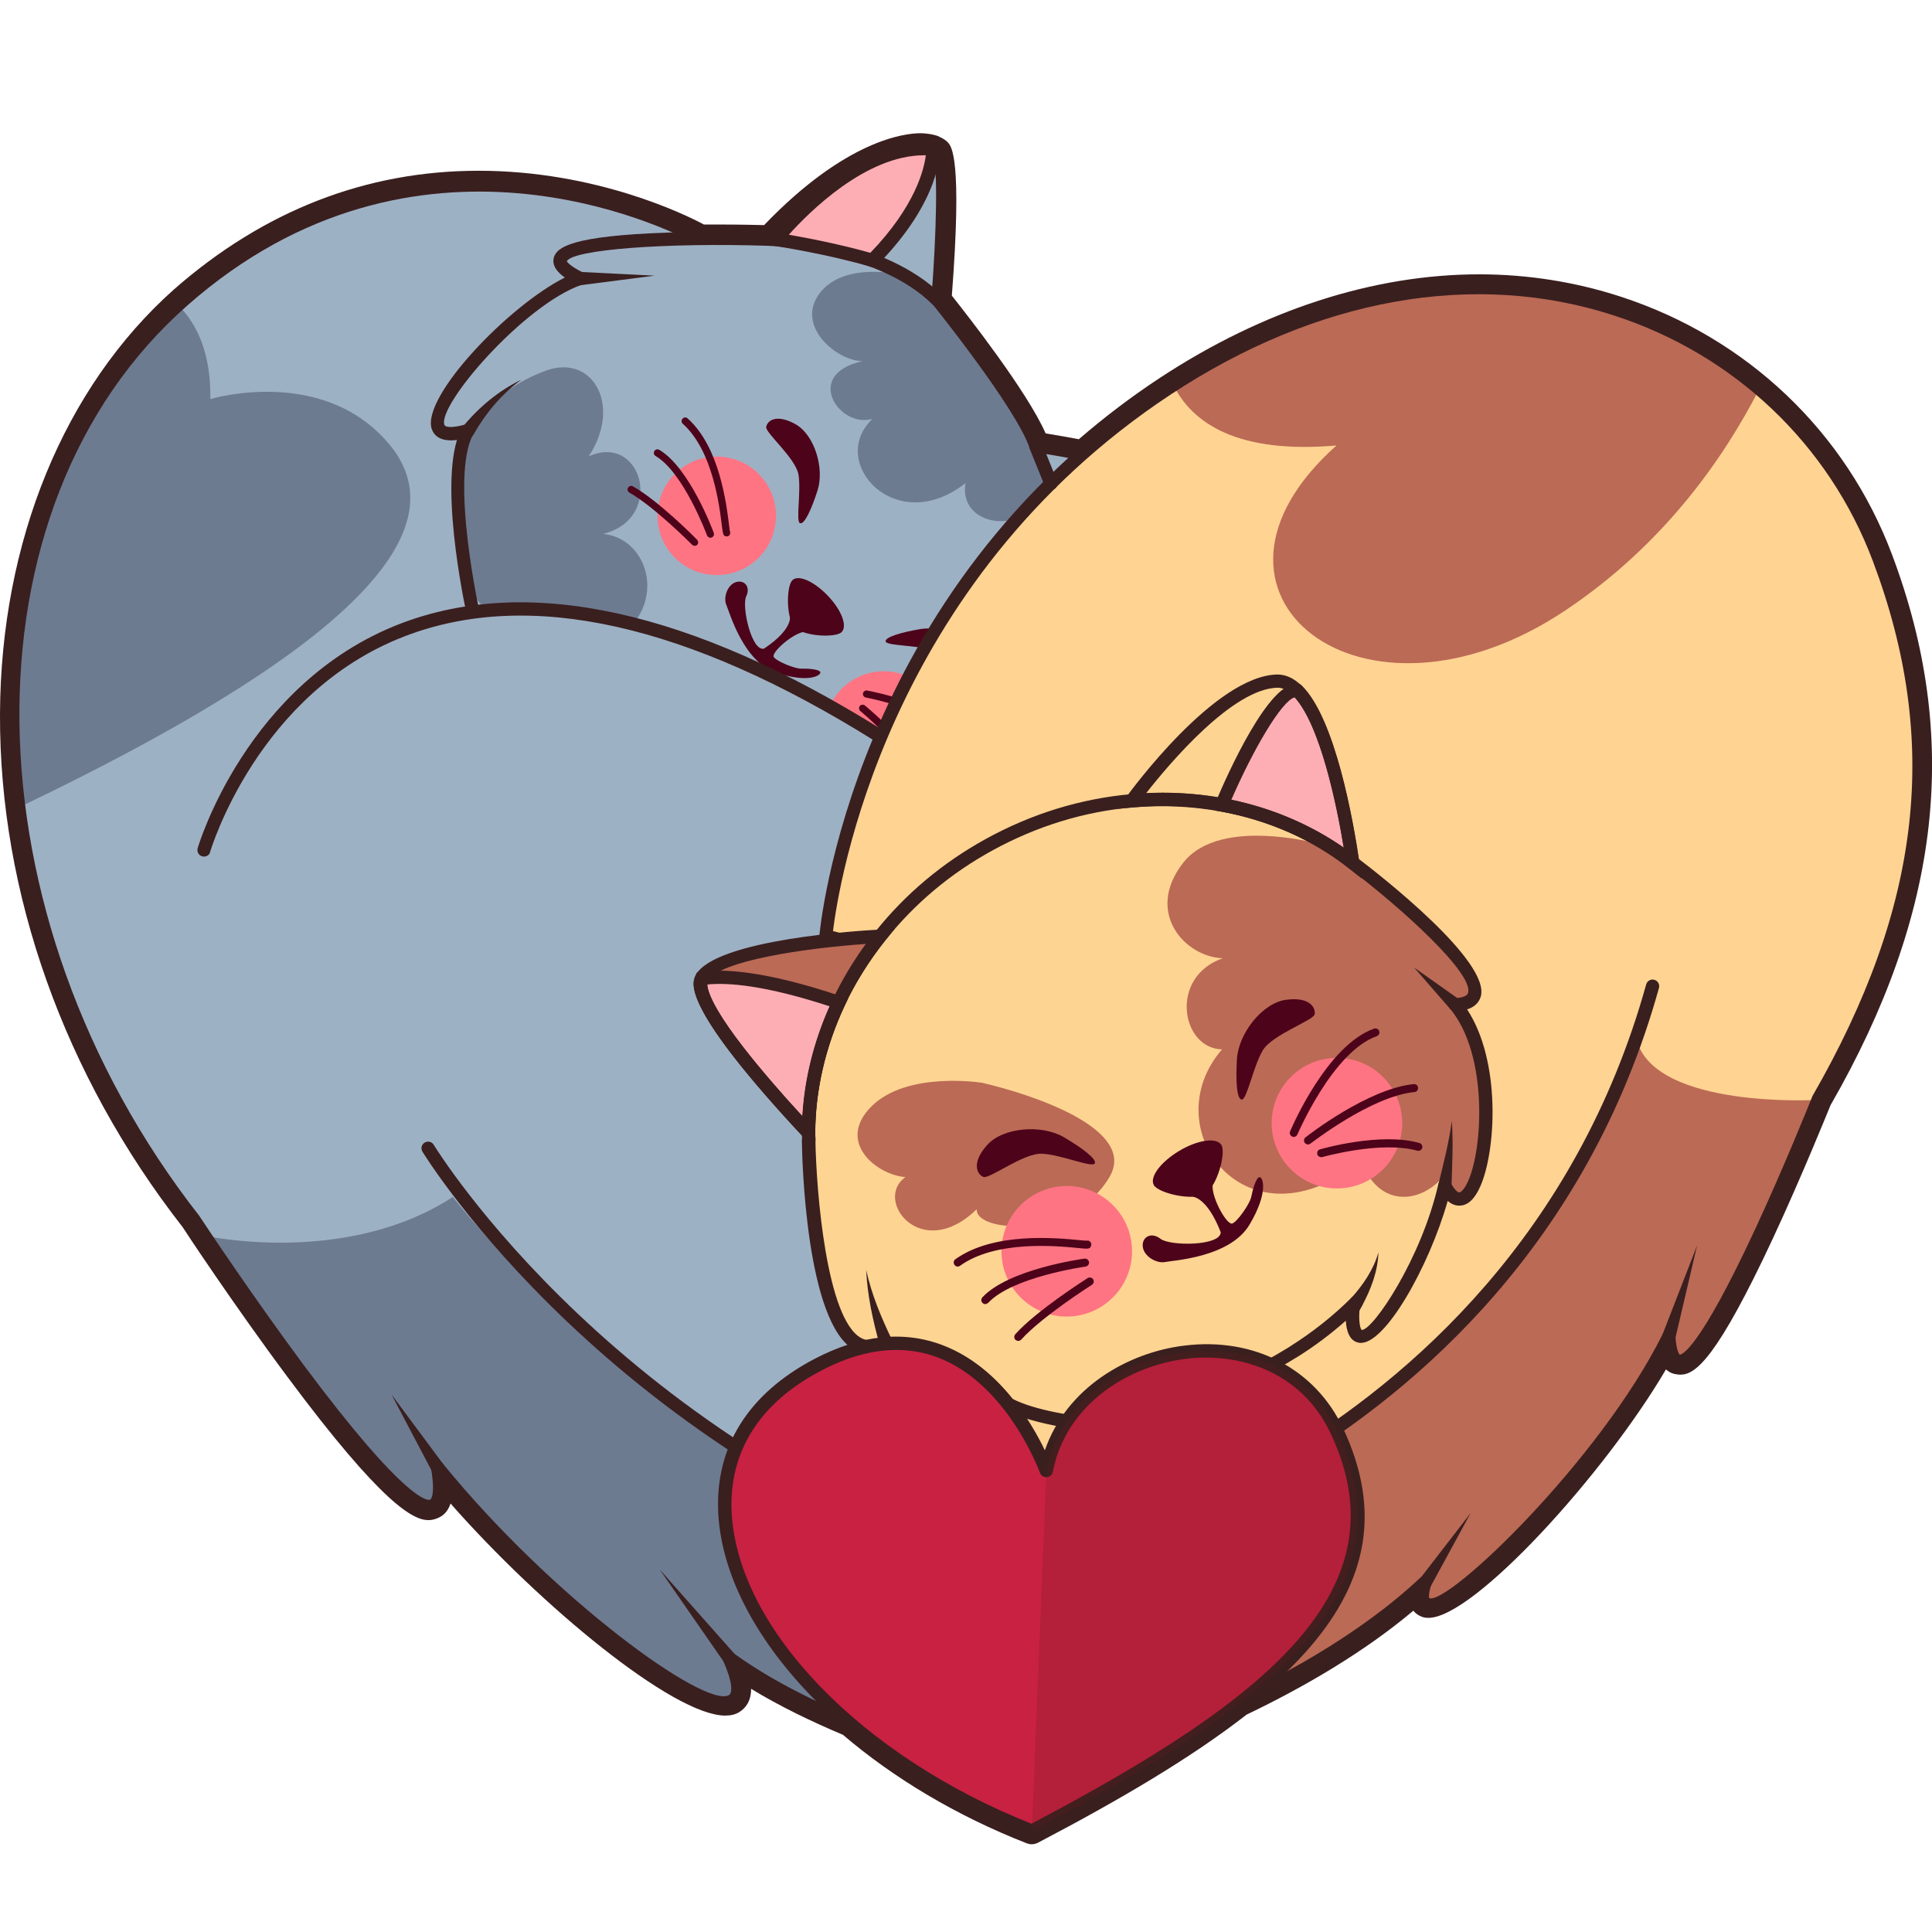 <svg version="1.1" id="Слой_1" xmlns="http://www.w3.org/2000/svg" xmlns:xlink="http://www.w3.org/1999/xlink" x="0px" y="0px"
	 viewBox="0 0 1024 1024" style="enable-background:new 0 0 1024 1024;" xml:space="preserve"><style type="text/css">
	.st0{fill:#3A1F1F;}
	.st1{fill:#9DB1C4;}
	.st2{fill:#6D7B91;}
	.st3{fill:#4D031A;}
	.st4{fill:#FE7483;}
	.st5{fill:#FFD392;}
	.st6{fill:#BB6A55;}
	.st7{fill:#FDD492;}
	.st8{fill:#FDAEB4;}
	.st9{fill:#661B1B;}
	.st10{fill:#C92142;}
	.st11{opacity:0.21;fill:#661B1B;}
</style><g><path class="st0" d="M1002.8,293.9c-24.5-65.1-76.9-114.9-143.9-136.7c-24-7.8-49.2-11.8-74.9-11.8c-56.1,0-114.6,19-169.1,54.8
		c-15.7,10.3-30,21.3-43.1,32.6c-5.2-1-11-2-17.6-3.1c-9.7-22.1-41.3-62.4-49.7-73c5.6-72.9-0.2-79.1-2.1-81.2
		c-1.1-1.2-2.6-2.1-4.3-2.9c-0.4-0.2-0.9-0.5-1.3-0.6c-0.1,0-0.2-0.1-0.3-0.1c-0.1,0-0.2,0-0.3-0.1c-2.3-0.7-5.1-1.1-8.2-1.2
		c-8.5,0-39.6,3.5-83,48.7c-4.9-0.1-13.4-0.3-23.7-0.3c-2.8,0-5.5,0-8.2,0c-9.5-5.1-57-28.5-119.4-28.5c-59.7,0-114,21.2-161.5,62.9
		C34,205.2,0.4,287,0,378.4c-0.4,94.9,34,191.5,96.8,272c0.2,0.4,26.8,40.8,55.5,79.3c50.6,68.1,66.9,76,74.8,76
		c2.1,0,3.7-0.6,4.7-1c3.4-1.3,5.7-3.9,7-7.8c47.7,54.2,118.2,112.4,145.6,112.4c2.9,0,5.5-0.6,7.5-1.9c3-1.9,6.2-5.4,6.2-12.3
		c15.2,9.3,32.1,17.4,48.7,24.4c26.8,22.9,60.1,42.9,97.4,57.5c0.8,0.3,1.7,0.5,2.6,0.5c1.1,0,2.3-0.3,3.3-0.8
		c44.1-23.1,81.6-45.3,110.6-67.9c30.9-14.8,62.5-33.3,88.4-55.1c1.1,1.4,2.5,2.4,4.2,3.1c1.1,0.5,2.4,0.7,3.8,0.7
		c24.2,0,93.7-76.7,125.9-131.7c1.8,1.7,3.8,2.4,5.5,2.6c0.6,0.1,1.4,0.2,2.2,0.2c8,0,19.4-8.8,49.1-72.5
		c15.3-32.9,29-66.9,30.4-70.3C1028.9,483.7,1039.3,390.9,1002.8,293.9z"/><path class="st1" d="M541.9,942.9c-3.4-0.7-98.3-22.3-155.2-63.8c28.5,65.3-87.4-18.4-154.8-101.2c12.8,77.1-97.5-84-123.7-123
		c-3.2-4.8-5.2-7.8-5.5-8.2c-53.4-68.4-83.6-144.9-92.7-218.6C-3.1,322.3,27.2,222.6,94.3,161.6c0.9-0.8,1.8-1.7,2.7-2.4
		c131.4-115.7,274.4-32.7,274.4-32.7l168.4,640.4l0.9,71.6l1.2,92.4l0.1,12C542,942.9,542,942.9,541.9,942.9z"/><path class="st2" d="M10.1,427.9C-3.1,322.3,27.2,222.6,94.3,161.6c11.3,11.2,17.5,27.5,17.2,49.9c0,0,62.5-18.9,97.2,27
		C243.4,286.2,174.5,349.2,10.1,427.9z"/><path class="st2" d="M541.9,942.9c-3.4-0.7-98.3-22.3-155.2-63.8c28.5,65.3-87.4-18.4-154.8-101.2c12.8,77.1-97.5-84-123.7-123
		c0,0,74.8,16.7,131.8-20.5c0,0,111.9,146.6,300.5,204.2c0.5,0.1,0.9,0.3,1.4,0.4c-0.3,39.1-0.2,71.7-0.1,92
		C541.9,935.6,541.9,939.6,541.9,942.9z"/><path class="st0" d="M542,946.4c-0.3,0-0.5,0-0.8-0.1c-0.9-0.2-89.1-20-147.6-58.2c1.5,6.2,1.7,13-3.6,16.3
		c-1.5,0.9-3.4,1.4-5.7,1.4c-26.3,0-99.7-60.5-147.9-117c-0.1,5.7-1.5,10.9-6,12.6c-4.8,1.9-15.9,6.2-75.3-73.8
		c-28.7-38.6-55.1-78.7-55.3-79.1c0,0,0-0.1-0.1-0.1c-62.5-80.1-96.6-175.9-96.2-270c0.4-90.3,33.6-171.2,91.1-221.9
		c131.7-116.1,277-33.9,278.5-33.1c0.8,0.5,1.4,1.2,1.6,2.2L543.1,766c0.1,0.3,0.1,0.6,0.1,0.9l2.3,176c0,1.1-0.5,2.1-1.3,2.8
		C543.6,946.1,542.8,946.4,542,946.4z M386.7,875.5c0.7,0,1.5,0.2,2.1,0.7c49.8,36.3,130.2,57.5,149.7,62.2l-2.2-171.1L368.3,128.9
		c-14.3-7.7-147.6-74-269,33C-21.8,268.5-19,485,105.6,644.4c0.1,0.2,0.3,0.4,0.4,0.6c2.7,4.1,27.8,41.9,54.9,78.4
		c54.7,73.5,66,71.9,67.1,71.5c0,0,3-1.6,0.5-16.4c-0.3-1.6,0.6-3.1,2-3.8c1.5-0.7,3.2-0.3,4.2,1C292.7,847,374,905.9,386.4,898.4
		c1.8-1.1,2.1-6.4-3-17.9c-0.6-1.5-0.2-3.2,1-4.2C385.1,875.8,385.9,875.5,386.7,875.5z"/><path class="st1" d="M549.1,236.3c-7.7-22.4-51.9-77.1-51.9-77.1s5.7-72.5,0-78.6c-5.7-6.2-41.3-4.6-89.2,46.3
		c0,0-151.3-4.8-100.7,20.8c-37.3,12.8-106.9,94.6-59.3,80.7c-13.6,24.5,3.5,99.8,3.5,99.8c0.5,2.4,0.8,3.7,0.8,3.7l192.4,149.5
		l104.4-67l47.1-168.8C596.1,245.5,579.2,240.9,549.1,236.3z"/><path class="st2" d="M479.7,146c0,0-31.6-8.2-45.1,9.2s8.9,36.2,22.6,36.2c-31.9,7-12.2,35.9,5.2,30.6
		c-24,22.9,12.2,63.2,49.3,34.1c-2.8,17.4,16.2,24.6,30.4,17.3l11-11.8c0,0,7,1.4-3-22.9S506,163.9,479.7,146z"/><path class="st2" d="M242.8,259.4c0,0-4.2-44.6,47.2-63.2c24.5-8.3,39.7,19,22,45.7c28.4-12.9,40.7,33,7.6,41.1
		c19.8,1.7,31.1,26.1,17.6,45.7c-31.2-5.8-78.6-7.2-78.6-7.2s-7.9,2.8-10.6-23.1C245.4,272.6,242.8,259.4,242.8,259.4z"/><path class="st0" d="M444.7,484.9c-0.8,0-1.5-0.2-2.2-0.7L250.1,334.7c-0.6-0.5-1.1-1.2-1.3-2c0,0-0.3-1.4-0.8-3.9
		c-0.6-2.8-14.8-66-5.8-95.6c-8.9,1.1-12.2-2.4-13.4-5.9c-5.4-17.1,40.8-65.3,70.6-80.2c-3.9-2.7-6.9-6.2-5.9-10.4
		c1.4-5.7,9.7-11.7,60.1-13.4c23.3-0.8,46.6-0.3,52.8-0.1c42.8-45.1,73-48.7,81.5-48.7c0,0,0.1,0,0.1,0c5.4,0,9.4,1.3,11.6,3.7
		c6,6.5,2.8,56.9,1,79.9c6.3,7.8,42,53,50.9,75c28.7,4.5,44.7,8.8,45.4,9c0.9,0.2,1.7,0.8,2.1,1.7c0.5,0.8,0.6,1.8,0.3,2.7
		l-47.1,168.8c-0.2,0.8-0.8,1.6-1.5,2l-104.4,67C446,484.7,445.3,484.9,444.7,484.9z M255.5,329.9l189.4,147.2L546,412.1l45.7-164.1
		c-6.4-1.5-21.4-4.9-43.2-8.3c-1.3-0.2-2.4-1.1-2.8-2.3c-7.4-21.5-50.9-75.5-51.3-76c-0.6-0.7-0.8-1.6-0.8-2.5
		c2.7-33.8,3.7-71.5,0.8-76.1c-0.2-0.2-2.1-1.2-6.3-1.3c-15.7,0.1-44.4,12.4-77.6,47.7c-0.7,0.7-1.7,1.2-2.7,1.1
		c-55.2-1.8-104.4,2-107.4,8.2l0,0c0.1,0,0.9,2.1,8.5,5.9c1.3,0.6,2,2,1.9,3.4c-0.1,1.4-1,2.6-2.4,3.1
		c-30.5,10.5-76.3,63.4-72.9,74.2c0.4,1.4,4.2,1.9,11.4-0.2c1.4-0.4,2.9,0.1,3.7,1.2c0.9,1.1,1,2.7,0.3,3.9
		c-12.8,23,3.7,96.6,3.9,97.3C255.2,328.4,255.3,329.3,255.5,329.9z"/><g><path class="st3" d="M488,333.4c12.2-2,29.1,6,33.1,17c4,11-0.8,14.8-3.9,14.9c-3.1,0.1-13.9-17.8-22.4-20.6
			c-8.4-2.8-24.8-2.3-25.4-4.7C469,337.7,477.7,335.1,488,333.4z"/><path class="st3" d="M433.3,260c3.8-11.8-1.6-29.7-11.9-35.3c-10.3-5.6-14.8-1.5-15.3,1.6s15.5,16.4,17.1,25.2
			c1.5,8.8-1.5,24.9,0.8,25.8C426.3,278.2,430.1,270,433.3,260z"/><path class="st3" d="M446,335.1c-3.2,3-20.1,2.3-24.8-2.7c-4.7-5-4.4-21.8-1.2-24.9s11.6,0.7,18.8,8.3
			C446.1,323.4,449.3,332,446,335.1z"/><path class="st3" d="M418.7,327c0,0,1.3,6.8-13.8,16.8c-6.6,1.5-11.9-22.5-9.4-27.7c2.5-5.2-1.1-9-5.6-7.5
			c-4.5,1.5-6.6,8.3-4.9,12.1c1.7,3.8,8.9,30,26.3,35.8c17.4,5.8,23.9,1.4,23.5-0.2s-6.7-2-10.1-1.9c-3.4,0.1-13.2-3.9-14.6-6.2
			c-1.4-2.3,9.4-11.9,15.5-13.2C431.7,333.7,418.7,327,418.7,327z"/><circle class="st4" cx="468.4" cy="387.2" r="31.4"/><circle class="st4" cx="379.9" cy="273.4" r="31.4"/><path class="st3" d="M515,397.7c-0.6,0-1.3-0.3-1.6-0.9c-11.8-19.1-54-27-54.5-27.1c-1-0.2-1.7-1.2-1.5-2.2c0.2-1,1.2-1.7,2.2-1.5
			c1.8,0.3,44.3,8.3,57,28.8c0.6,0.9,0.3,2.1-0.6,2.7C515.7,397.6,515.3,397.7,515,397.7z"/><path class="st3" d="M492.9,421.7c-0.8,0-1.6-0.5-1.8-1.3c-6.5-19.9-34.8-43.3-35.1-43.5c-0.8-0.7-0.9-1.9-0.3-2.7
			c0.7-0.8,1.9-0.9,2.7-0.3c1.2,1,29.5,24.3,36.3,45.3c0.3,1-0.2,2.1-1.2,2.4C493.3,421.7,493.1,421.7,492.9,421.7z"/><path class="st3" d="M465.8,429.9c0,0-0.1,0-0.1,0c-1.1-0.1-1.9-1-1.8-2c1-18.2-12.8-43.8-13-44.1c-0.5-0.9-0.2-2.1,0.8-2.6
			c0.9-0.5,2.1-0.2,2.6,0.8c0.6,1.1,14.5,26.8,13.4,46.1C467.7,429.1,466.8,429.9,465.8,429.9z"/><path class="st3" d="M385.2,284.3c-0.1,0-0.1,0-0.2,0c-1.7-0.2-1.8-1.1-2.4-5.6c-1.3-10.9-4.9-39.9-20.7-54.1
			c-0.8-0.7-0.9-1.9-0.1-2.7c0.7-0.8,1.9-0.9,2.7-0.1c16.9,15.2,20.5,45.2,21.9,56.4c0.2,1.3,0.3,2.7,0.4,3.2
			c0.2,0.3,0.3,0.7,0.2,1.1C387,283.6,386.2,284.3,385.2,284.3z"/><path class="st3" d="M376.5,285c-0.8,0-1.5-0.5-1.8-1.3c-0.1-0.3-12.4-33.3-27.2-42c-0.9-0.5-1.2-1.7-0.7-2.6
			c0.5-0.9,1.7-1.2,2.6-0.7c16,9.4,28.4,42.6,28.9,44c0.4,1-0.1,2.1-1.1,2.5C377,285,376.8,285,376.5,285z"/><path class="st3" d="M368.2,289.3c-0.5,0-1-0.2-1.4-0.6c-0.2-0.2-20.2-20.3-33.2-27.6c-0.9-0.5-1.3-1.7-0.7-2.6
			c0.5-0.9,1.7-1.3,2.6-0.7c13.4,7.5,33.2,27.4,34,28.3c0.7,0.8,0.7,2,0,2.7C369.2,289.1,368.7,289.3,368.2,289.3z"/></g><path class="st1" d="M108.2,450.4c0,0,92.2-267.5,398.1-31.5c2.4,69.9-49.4,195.7-49.4,195.7l-263.4-71.9L108.2,450.4z"/><g><path class="st5" d="M963.8,582.9C963.8,582.9,963.8,582.9,963.8,582.9c0,0-75.2,189.1-79.3,125.7
			c-36.8,73.9-143.9,177-129.2,130.4c-67,63-184.5,100-213.3,104l-1.4-111.1l-0.8-64.9l-95-268.9l-7-1.8c0,0,14.4-180.2,181-289.9
			c1.1-0.7,2.1-1.4,3.2-2.1c119.5-77,236.7-60.6,310.5,1.9c28.5,24.2,50.5,55.2,63.7,90.3C1028.6,382.6,1027.5,472.2,963.8,582.9z"
			/><path class="st6" d="M932.5,206.1c-19.4,37.8-51.3,83-102.8,117.4c-107.9,72.2-209.6-8.9-121.3-87.4c-52.5,4.6-76.4-11.8-86.5-32
			C741.4,127.1,858.6,143.5,932.5,206.1z"/><path class="st6" d="M963.8,582.9c0,0-75.2,189.1-79.3,125.7c-36.8,73.9-143.9,177-129.2,130.4c-67,63-184.5,100-213.3,104
			l-1.4-111.1c258-62.8,327.2-279.5,327.2-279.5C879,587.4,961.8,583.2,963.8,582.9C963.8,582.9,963.8,582.9,963.8,582.9z"/><path class="st0" d="M542,946.4c-0.8,0-1.7-0.3-2.3-0.9c-0.8-0.7-1.2-1.6-1.2-2.6l-2.3-175.4l-94.2-266.6l-5.1-1.3
			c-1.7-0.4-2.8-2-2.6-3.7c0.1-1.8,16.4-183.2,182.6-292.6c79.4-52.3,164.9-67.4,241-42.7c65.9,21.4,117.6,70.5,141.7,134.6
			c36.1,96,25.8,187.9-32.4,289.2c-1.1,2.8-14.8,36.9-30.4,70.4c-33.7,72.4-43,71-47.5,70.2c-3.1-0.5-5.1-2.8-6.3-5.8
			c-33.1,59.5-110.4,141.6-128.2,134.4c-2.4-1-3.8-2.8-4.2-5.6c-66.1,57.3-175.8,94-208.1,98.4C542.3,946.4,542.2,946.4,542,946.4z
			 M441.5,493.5l4,1c1.1,0.3,2.1,1.1,2.4,2.2l95,268.9c0.1,0.4,0.2,0.7,0.2,1.1l2.3,171.9c31.2-6,142.4-41.3,207.4-102.4
			c1.2-1.1,2.9-1.3,4.3-0.4c1.4,0.9,2,2.5,1.5,4c-1.8,5.8-1.1,7.3-1,7.3C768,850.4,848,774,881.3,707c0.7-1.4,2.3-2.2,3.9-1.9
			c1.6,0.3,2.7,1.6,2.8,3.2c0.6,8.6,2.3,9.7,2.3,9.7c0,0,0,0,0,0c0.9,0,9.9-1.7,40.2-67c15.1-32.6,28.4-65.7,29.8-69.2
			c0.1-0.2,0.1-0.4,0.2-0.6c0-0.1,0.1-0.1,0.1-0.2l0,0c58-100.8,67.9-188.2,32.1-283.5l0,0c-23.3-62-73.4-109.6-137.3-130.3
			c-74-24.1-157.4-9.2-234.9,41.9C469,309.1,444.4,469.8,441.5,493.5z"/><g><path class="st7" d="M717.1,457.3c-19.9-15.7-43.8-26.1-69.4-30.7c-15.4-2.8-31.4-3.6-47.6-2.1c0,0,45.4-62.9,77.2-63.5
				c3.7,0,7.2,1.8,10.4,4.9C705.1,383.1,714.5,440,717.1,457.3z"/><path class="st6" d="M466.6,496.2c-8.8,11-16.2,22.8-22,35.2c-10.4,22-16,45.7-16,69.1c-24.7-26.5-62.3-69.5-56.7-81.8
				c0-0.1,0.1-0.2,0.1-0.3C381.2,501,464.6,496.3,466.6,496.2z"/><path class="st7" d="M765.8,628.6c-0.1,0.4-0.2,0.8-0.3,1.2c-11.3,47.7-51.2,106.3-48.4,64c0.7-1.2,1.3-2.4,1.9-3.7
				c-9.8,9.8-21,18.7-33.4,26.4h0.1c0,0-0.1,0.1-0.6,0.4c-3.1,1.9-6.2,3.8-9.5,5.6c-2.6,1.4-5.2,2.8-7.9,4.1
				c-7,3.9-16.7,9.3-30.3,16.8c21.5,17.8-80,17.2-106.6-1.2c13.4,31.4-42.9,4.9-61.4-30.8c-38.8,22.8-40.8-106.9-40.8-106.9l0.1,0
				c0-1.3-0.1-2.7-0.1-4.1c0-36.6,13.5-73.5,38-104.3c0,0,0,0,0,0c15.1-19,34.6-35.7,57.7-48.4c24.4-13.4,50.2-21,75.6-23.3
				c37.9-3.4,74.9,5.2,104.9,24.3c0.1,0,0.1,0,0.1,0c4.2,2.6,8.2,5.5,12.1,8.5c0,0,95.6,72.5,54.3,75.3
				C801.4,568.9,783.6,661.6,765.8,628.6z"/><path class="st6" d="M765.8,628.6c-0.1,0.4-0.2,0.8-0.3,1.2c-0.4-1.9-0.6-3.8-0.8-5.9c-12.2,14.2-34.2,16.3-43.3-8.8
				c-60.1,49.4-110.4-16.6-73.7-58.9c-21.7-0.5-28.2-38.4,0.4-48.3c-20.1-0.7-41.5-24.3-21-50.6c19.8-25.3,73.9-9.7,77.8-8.6
				c0.1,0,0.1,0,0.1,0c4.2,2.6,8.2,5.5,12.1,8.5c0,0,95.6,72.5,54.3,75.3C801.4,568.9,783.6,661.6,765.8,628.6z"/><path class="st6" d="M520.5,573.9c0,0-39.6-6.4-58.6,12.5c-18.9,18.9,2.7,36.3,18,37.5c-17.1,12,8.3,45.7,37.8,17
				c-0.9,12.6,50.9,16,70.3-17C603.4,598.2,545.8,579.7,520.5,573.9z"/><path class="st8" d="M717.1,457.3c-19.9-15.7-43.8-26.1-69.4-30.7v0c0,0,26.2-62.3,40-60.6C705.1,383.1,714.5,440,717.1,457.3z"
				/><path class="st8" d="M444.7,531.3c-10.4,22-16,45.7-16,69.1c-24.7-26.5-62.3-69.5-56.7-81.8C382.9,517,404.6,517.8,444.7,531.3z"
				/><path class="st0" d="M721.8,465.6l-7-5.5c-19.1-15.1-42.6-25.4-67.9-30l-2.9-0.5v-3.7l0.3-0.7c6.4-15.2,28.5-64.6,43.6-62.7
				l1.2,0.1l0.9,0.8c17.7,17.4,27.2,71.1,30.5,93.4L721.8,465.6z M652.6,424c21.8,4.5,42.2,13.2,59.7,25.4
				c-3.6-21.9-12.2-64.6-26.1-79.8C679.2,371.5,664,397.7,652.6,424z"/><path class="st0" d="M432.1,609.4l-6.1-6.5c-64.8-69.3-59.2-81.6-57.4-85.7l0.8-1.8l1.9-0.3c11.5-1.7,33.8-0.8,74.4,12.9l3.8,1.3
				l-1.7,3.6c-10.2,21.6-15.6,44.9-15.7,67.6L432.1,609.4z M374.9,521.8c0.2,5,5.9,21.4,50.5,69.9c1.2-19.7,6.1-39.6,14.4-58.3
				C405.6,522.2,385.9,520.7,374.9,521.8z"/><path class="st3" d="M655.6,561.4c0.8-13.6,13.4-29.8,26.1-31.5c12.7-1.7,15.7,4.4,15.1,7.7c-0.7,3.3-22.4,10.7-27.5,19.1
				c-5,8.4-8.4,26.1-11.1,26.1S654.9,572.9,655.6,561.4z"/><path class="st3" d="M563.8,602.7c-11.7-6.8-32.2-5.3-40.7,4.3s-5.1,15.5-1.9,16.8s21.3-12.8,31.1-12.3
				c9.8,0.4,26.4,7.5,27.9,5.2C581.7,614.6,573.7,608.5,563.8,602.7z"/><path class="st3" d="M647.4,606.9c2.5,4.2-2.3,22.1-8.8,25.9c-6.5,3.9-24.5-0.4-27-4.6c-2.5-4.2,3.5-12.3,13.4-18.2
				C634.8,604.1,644.9,602.7,647.4,606.9z"/><path class="st3" d="M632.2,634.3c0,0,7.6,0.2,14.8,18.8c0,7.4-26.9,7.4-31.9,3.5c-5-3.9-10-0.9-9.4,4.2c0.6,5.2,7.4,9,11.8,8.1
				c4.4-0.9,34.3-2.4,44.7-19.7c10.3-17.3,7.2-25.3,5.4-25.3c-1.8,0-3.7,6.7-4.4,10.4s-7.4,13.3-10.1,14.2
				c-2.8,0.9-10.6-13-10.4-19.8S632.2,634.3,632.2,634.3z"/><circle class="st4" cx="708.6" cy="595.3" r="34.6"/><circle class="st4" cx="565.4" cy="663.2" r="34.6"/><path class="st3" d="M685.7,602.6c-0.3,0-0.6-0.1-0.8-0.2c-1.1-0.5-1.6-1.7-1.1-2.8c0.8-1.9,19.5-45.6,44.5-54.4
				c1.1-0.4,2.3,0.2,2.7,1.3c0.4,1.1-0.2,2.3-1.3,2.7c-23.3,8.2-41.8,51.6-42,52C687.3,602.1,686.5,602.6,685.7,602.6z"/><path class="st3" d="M693.3,606.6c-0.6,0-1.2-0.3-1.7-0.8c-0.7-0.9-0.6-2.3,0.4-3c1.3-1.1,33.1-25.8,57.3-28.2
				c1.2-0.1,2.2,0.7,2.3,1.9c0.1,1.2-0.7,2.2-1.9,2.3c-22.9,2.2-54.7,27.1-55.1,27.3C694.2,606.4,693.8,606.6,693.3,606.6z"/><path class="st3" d="M700.2,613.3c-0.9,0-1.8-0.6-2-1.5c-0.3-1.1,0.3-2.3,1.4-2.6c1.3-0.4,32.2-9.2,52.7-3.4
				c1.1,0.3,1.8,1.5,1.5,2.6c-0.3,1.1-1.5,1.8-2.6,1.5c-19.3-5.4-50.1,3.3-50.4,3.4C700.6,613.3,700.4,613.3,700.2,613.3z"/><path class="st3" d="M507.6,671.3c-0.7,0-1.3-0.3-1.7-0.9c-0.7-1-0.5-2.3,0.5-3c20.3-14.5,53.3-11.3,65.8-10.1
				c1.5,0.1,3,0.3,3.6,0.3c0.4-0.1,0.8-0.1,1.2,0c1.1,0.4,1.7,1.6,1.3,2.7c-0.6,1.8-1.6,1.7-6.6,1.2c-12-1.2-44-4.2-62.9,9.4
				C508.5,671.1,508.1,671.3,507.6,671.3z"/><path class="st3" d="M522.2,691.2c-0.5,0-1-0.2-1.4-0.6c-0.9-0.8-0.9-2.1-0.1-3c13.9-14.9,52.5-20.3,54.1-20.5
				c1.1-0.2,2.2,0.7,2.4,1.8c0.2,1.2-0.7,2.2-1.8,2.4c-0.4,0.1-38.7,5.4-51.6,19.2C523.3,690.9,522.7,691.2,522.2,691.2z"/><path class="st3" d="M539.7,710.7c-0.5,0-1-0.2-1.4-0.5c-0.9-0.8-0.9-2.1-0.2-3c11.3-12.6,37.3-29.1,38.4-29.8
				c1-0.6,2.3-0.3,2.9,0.7c0.6,1,0.3,2.3-0.7,2.9c-0.3,0.2-26.6,16.9-37.5,29.1C540.8,710.4,540.3,710.7,539.7,710.7z"/><path class="st0" d="M604.4,760c-23.4,0-51.7-4-68.1-10.9c0.4,5.9-2.6,8.5-4.9,9.5c-12.4,5.9-48-16-63.5-42.6
				c-6.6,2.7-11.8,1.3-15.2-0.6c-25.5-14.3-27.6-101.1-27.7-111c0-0.3,0-0.6,0.1-0.8l0-0.5c0-0.9-0.1-1.8-0.1-2.7
				c0-37.4,13.8-75.2,38.8-106.5c0.1-0.1,0.2-0.2,0.3-0.3c15.9-19.9,35.6-36.4,58.5-49c24.2-13.3,50.1-21.3,77-23.7
				c44.6-4,87,8,119.6,33.6c11.9,9,71.2,55.2,65.6,73.8c-1,3.2-3.4,5.5-7.2,6.7c18.2,27.7,15.3,75.4,6.9,94
				c-2.9,6.5-6.5,9.9-10.8,10c-2.3,0.1-4.4-0.8-6.4-2.5c-9.8,34.8-33.7,77.2-46.9,75.2c-5.3-0.8-6.8-6.6-7.1-11.7
				c-7.9,7-16.4,13.4-25.5,19.1c-0.1,0.1-0.3,0.2-0.5,0.3l-0.7,0.4c-3.4,2.1-6.6,4-9.5,5.6c-2.7,1.5-5.3,2.8-8,4.2
				c-6.2,3.4-14.8,8.2-26.3,14.6c2.1,3.7,0.3,6.7-0.4,7.7C638.4,757.5,622.9,760,604.4,760z M530.9,738.6c0.7,0,1.4,0.2,2,0.6
				c18.3,12.7,75.6,16.5,97.2,11.4c5.2-1.2,6.6-2.5,6.8-2.8c-0.1-0.1-0.5-0.7-1.7-1.7c-0.9-0.7-1.4-1.9-1.3-3s0.8-2.2,1.8-2.8
				c13.5-7.5,23.3-12.8,30.3-16.7c2.7-1.4,5.3-2.7,7.9-4.1c2.8-1.6,5.9-3.4,9.3-5.5l0.3-0.2c0.1-0.1,0.2-0.1,0.3-0.2
				c11.9-7.5,22.9-16.2,32.7-26c1.2-1.2,3.1-1.4,4.5-0.4c1.4,1,1.9,2.9,1.1,4.4c-0.5,1.1-1.1,2.2-1.6,3.2
				c-0.5,8.6,1.2,10.1,1.2,10.1c0,0,0.1,0,0.1,0c6,0,31.5-37.7,40.5-77.1c0.3-1.4,1.5-2.5,3-2.7c1.4-0.2,2.9,0.5,3.6,1.8
				c2.2,4.1,3.9,5.2,4.6,5.1c0.7,0,2.5-1.3,4.6-5.9c8-17.8,10.5-67.2-9.4-91.3c-0.8-1-1-2.4-0.5-3.6c0.5-1.2,1.7-2,3-2.1
				c2.3-0.2,6.3-0.7,6.9-2.8c3.1-10.3-35.1-44.9-63.2-66.2c-31.2-24.6-71.9-36-114.6-32.2c-25.9,2.3-50.8,10-74.2,22.8
				c-22.3,12.2-41.3,28.2-56.7,47.5c-0.1,0.1-0.2,0.2-0.3,0.3c-23.8,30-37,66.1-37,101.8c0,0.8,0,1.6,0.1,2.4l0.1,1.5
				c0,0.3,0,0.6-0.1,0.9c0.5,26.3,5.8,93.7,24.1,104c3.3,1.9,7.1,1.6,11.4-1c0.8-0.5,1.8-0.6,2.8-0.3c0.9,0.3,1.7,0.9,2.2,1.8
				c13.6,26.4,47.8,46.3,55.9,42.5c1.7-0.8,0.6-5.2-0.9-8.7c-0.6-1.4-0.2-3.1,1-4.1C529.3,738.9,530.1,738.6,530.9,738.6z"/><path class="st0" d="M721.8,465.6l-7-5.5c-19.1-15.1-42.6-25.4-67.9-30c-15.2-2.8-30.9-3.5-46.7-2.1l-7.7,0.7l4.5-6.3
				c1.9-2.6,46.8-64.3,80-64.9c4.6,0,8.9,2,12.9,6c17.7,17.4,27.2,71.1,30.5,93.4L721.8,465.6z M616.1,420.2c10.9,0,21.6,1,32.1,2.9
				c23.4,4.3,45.4,13.3,64,26.2c-3.7-22.4-12.7-66.7-27.1-80.9c-2.7-2.6-5.3-3.9-7.9-3.9c-23.9,0.4-57.5,40.3-69.7,55.9
				C610.4,420.3,613.3,420.2,616.1,420.2z"/><path class="st0" d="M432.1,609.4l-6.1-6.5c-63.8-68.3-59.4-81.3-57.5-85.5l0.2-0.5c10.1-19.1,88.7-23.8,97.7-24.2l7.8-0.4
				l-4.9,6.1c-8.6,10.8-15.9,22.4-21.6,34.5c-10.2,21.6-15.6,44.9-15.7,67.6L432.1,609.4z M375.2,519.9l-0.1,0.2
				c-0.9,2-2.4,14.4,50.3,71.7c1.2-20.9,6.7-42.2,16.1-61.9c4.9-10.3,10.8-20.2,17.7-29.6C426.9,502.5,381.1,509.2,375.2,519.9
				L375.2,519.9z"/><polygon class="st0" points="769,535.2 749.5,512.8 773.8,530 769,535.2 			"/><path class="st0" d="M762.3,628.1c2.7-11.2,5.7-22.5,7.2-34c0.8,11.6,0.2,23.3-0.2,35C769.3,629.1,762.3,628.1,762.3,628.1
				L762.3,628.1z"/><path class="st0" d="M716.1,688.1c6.3-7,11.9-15.1,14.5-24.3c-0.3,10-4,19.7-8.8,28.5c-1,1.7-3.1,2.3-4.8,1.3
				C715,692.5,714.6,689.7,716.1,688.1L716.1,688.1z"/><path class="st9" d="M637.2,746.9c-10.3-2.2-21-5.4-29.2-12.2c9.1,4.6,19.6,5.3,29.6,5.1C642.9,739.8,642.4,747.7,637.2,746.9
				L637.2,746.9z"/><path class="st9" d="M534.1,740.7c1.4,3.7-3.2,6.5-5.8,3.9c-0.2-0.2-0.8-0.8-1-1c-6.1-6.7-12.9-13.7-17.7-21.4
				c3.5,3.5,7.5,6.3,11.4,9.1c3.1,2.2,8.2,5.7,11.3,7.7c0,0,0.4,0.2,0.4,0.2c0,0,0.2,0.1,0.1,0.1c-2.5-2-6.4,0.6-5.4,3.7
				c0.1,0.4,0.2,0.5,0.3,0.6C525.8,739.4,532.1,736.5,534.1,740.7L534.1,740.7z"/><path class="st0" d="M466.2,712.7c-3.6-13-6.5-26.2-7.1-39.6c2.8,12.9,8,25.3,13.7,37.1C474.9,714.8,467.7,717.5,466.2,712.7
				L466.2,712.7z"/></g><path class="st0" d="M540.5,835.4c-1.7,0-3.1-1.2-3.5-2.9c-0.4-1.9,0.9-3.8,2.8-4.1c0.7-0.1,66.3-13,139.8-57.1
			c67.7-40.6,156-116.9,192.9-249.5c0.5-1.9,2.5-3,4.3-2.5c1.9,0.5,3,2.5,2.5,4.3c-37.5,134.9-127.4,212.5-196.2,253.8
			c-74.5,44.7-141.2,57.7-141.9,57.9C541,835.3,540.8,835.4,540.5,835.4z"/><path class="st0" d="M881.1,707.5l18.4-47.4l-11.6,49.5C886.6,714.4,879.5,712.2,881.1,707.5L881.1,707.5z"/><path class="st0" d="M752.4,837l27.1-35.1l-21.2,38.9C755.7,845.2,749.4,841.1,752.4,837L752.4,837z"/></g><path class="st0" d="M497.1,162.7c-0.9,0-1.8-0.3-2.5-1c-29.2-29.2-86.2-31.3-86.8-31.4c-1.9-0.1-3.5-1.7-3.4-3.6
		c0.1-1.9,1.7-3.5,3.6-3.4c2.4,0.1,60.3,2.3,91.5,33.4c1.4,1.4,1.4,3.6,0,5C499,162.4,498.1,162.7,497.1,162.7z"/><path class="st0" d="M557,259.7c-1.4,0-2.7-0.8-3.3-2.2l-8-19.8c-0.7-1.8,0.2-3.9,2-4.6c1.8-0.7,3.9,0.2,4.6,2l8,19.8
		c0.7,1.8-0.2,3.9-2,4.6C557.9,259.6,557.5,259.7,557,259.7z"/><path class="st8" d="M494.5,78.9c0,0,1.4,25-32.1,59c-22.6-6.7-51-11.1-51-11.1S452.2,75,494.5,78.9z"/><path class="st0" d="M462.4,141.5c-0.3,0-0.7,0-1-0.1c-22.1-6.6-50.3-11-50.5-11c-1.2-0.2-2.3-1-2.7-2.2c-0.5-1.2-0.3-2.5,0.5-3.5
		c1.7-2.2,42.5-53.3,86.2-49.2c1.7,0.2,3.1,1.6,3.2,3.3c0.1,1.1,1.1,27-33.1,61.7C464.2,141.1,463.3,141.5,462.4,141.5z
		 M418.1,124.4c9.3,1.6,27.4,5.1,43.2,9.6c23.8-24.7,28.5-44.3,29.4-51.7c-0.3,0-0.6,0-0.9,0C458.8,82.3,428.7,112.6,418.1,124.4z"
		/><path class="st0" d="M307.2,144.1l39.8,2l-39.5,5.1C302.4,151.6,302.1,144,307.2,144.1L307.2,144.1z"/><path class="st0" d="M245.1,226.4c8.6-10.5,19.1-19.3,31.3-25.2c-10.5,7.6-19.1,17.9-25.4,29.1C248.4,234.7,242,230.5,245.1,226.4
		L245.1,226.4z"/><path class="st0" d="M108.2,454c-0.3,0-0.6,0-1-0.1c-1.9-0.5-3-2.5-2.4-4.4c0.2-0.9,25.9-87.5,107.3-118.9
		c68-26.1,154-7.2,255.5,56.2c1.7,1,2.2,3.2,1.1,4.9c-1,1.7-3.2,2.2-4.9,1.1c-99.5-62.2-183.3-80.9-249.2-55.6
		c-78.2,30-102.9,113.4-103.2,114.2C111.2,452.9,109.8,454,108.2,454z"/><path class="st0" d="M540.6,842c-0.4,0-0.7-0.1-1.1-0.2C323.5,773.2,224.9,612,223.9,610.4c-1-1.7-0.5-3.8,1.2-4.8
		c1.7-1,3.8-0.5,4.8,1.2c1,1.6,98.3,160.6,311.7,228.4c1.9,0.6,2.9,2.6,2.3,4.4C543.5,841.1,542.1,842,540.6,842z"/><path class="st0" d="M228.9,779.7l-21.4-40.6l27.4,36.9C237.8,780,231.4,784.1,228.9,779.7L228.9,779.7z"/><path class="st0" d="M383.9,881.2l-34.3-49.4l39.9,45C392.6,880.6,386.8,885.2,383.9,881.2L383.9,881.2z"/><path class="st10" d="M546.9,970.5c-146.2-57.4-217.3-192.7-113.6-247.1c85.4-44.8,121.3,56,121.3,56
		c13.5-68.7,121.6-90.3,154.1-20.9C747.4,841.3,680.6,900.3,546.9,970.5z"/><path class="st0" d="M546.9,974c-0.4,0-0.9-0.1-1.3-0.2C452,937.1,384.3,866.6,380.7,802.3c-1.9-35.2,15.7-63.5,50.9-82
		c24.6-12.9,47.7-15.3,68.6-7.1c29.2,11.4,46.3,40.3,53.6,55.5c11.5-33.4,44.2-51.9,73.9-55.5c37.1-4.6,69.4,12.3,84.2,43.9
		c41,87.5-32.1,147.8-163.3,216.7C548,973.9,547.4,974,546.9,974z M475.1,715.5c-12.7,0-26.1,3.7-40.1,11.1
		c-32.6,17.1-48.9,43.2-47.2,75.3c3.4,61.3,68.6,128.9,158.9,164.7C673.3,900,743.9,842.1,705.4,760c-16.1-34.4-50.3-43.1-76.9-39.8
		c-30,3.7-63.4,23.6-70.5,59.9c-0.3,1.6-1.6,2.7-3.2,2.8c-1.6,0.1-3.1-0.8-3.6-2.3c-0.2-0.5-17-46.6-53.6-60.9
		C490.4,716.9,482.9,715.5,475.1,715.5z"/><path class="st11" d="M546.9,970.5l7.7-191.1c13.5-68.7,121.6-90.3,154.1-20.9C747.4,841.3,680.6,900.3,546.9,970.5z"/></g></svg>